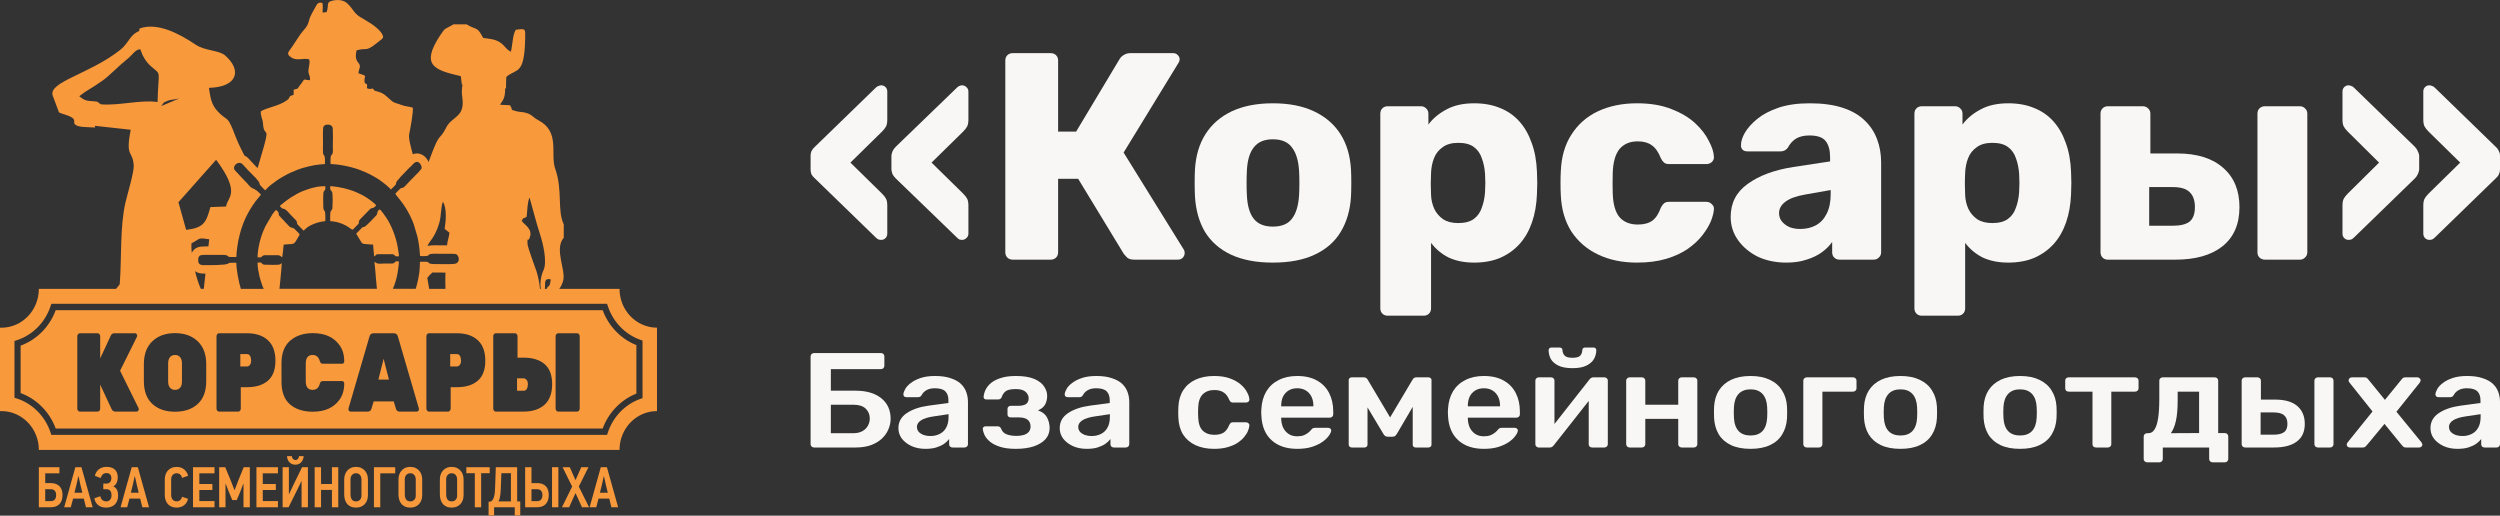 <svg width="223" height="46" viewBox="0 0 223 46" fill="none" xmlns="http://www.w3.org/2000/svg">
<rect x="0" y="0" width="223" height="46" fill="#333333" stroke="none"/>
<g clip-path="url(#clip0_104_497)">
<path fill-rule="evenodd" clip-rule="evenodd" d="M17.075 21.708C17.951 21.24 17.614 21.2 18.661 21.341L18.592 21.979H18.364C17.807 21.979 17.378 22.028 17.105 22.549C17.073 22.235 17.062 21.948 17.076 21.708H17.075ZM58.604 36.666V29.228C56.758 29.228 55.262 27.677 55.262 25.765H49.885C50.03 25.574 50.141 25.345 50.222 25.083C50.523 24.113 49.4 22.244 50.288 21.201V20.021C49.679 18.721 50.215 16.998 49.519 15.029C49.067 13.749 49.99 11.755 48.036 10.732C47.49 10.446 47.473 10.193 46.823 10.04C46.562 9.979 46.267 9.987 46.011 9.91C45.4 9.729 45.818 9.843 45.486 9.386L44.61 9.344C44.764 9.011 45.076 8.883 45.061 7.876L45.138 7.883C45.133 7.591 45.14 7.252 45.163 6.858C46.094 6.064 46.776 6.761 46.846 3.431C46.865 2.551 46.906 2.533 46.011 2.655C45.724 3.079 45.727 3.989 45.571 4.616C45.061 4.355 45.067 4.072 44.575 3.764C44.117 3.478 43.671 3.47 43.099 3.381C42.525 2.296 42.56 2.741 41.621 2.173H40.441C39.661 2.655 39.766 2.385 39.257 3.161C37.508 5.83 38.722 6.24 41.106 6.794C41.16 7.178 41.157 7.344 41.199 7.536L41.257 7.542C41.197 7.88 41.166 8.215 41.236 8.682C41.507 10.493 40.332 10.334 39.803 11.372C39.134 12.684 39.273 11.605 38.355 14.116C38.313 14.232 38.271 14.342 38.231 14.447C38.173 14.309 38.093 14.182 37.996 14.075C37.662 13.701 37.225 13.602 36.823 13.76C36.668 13.176 36.42 12.358 36.502 11.957C36.608 11.448 36.862 10.094 36.827 9.608C36.58 9.506 36.16 9.509 35.795 9.357C35.366 9.18 35.224 9.248 34.874 8.945C34.423 8.554 34.266 8.317 33.672 8.162C33.341 8.076 33.436 8.105 33.258 7.894C33.087 7.946 32.934 7.954 32.733 7.868L32.75 7.535C32.602 7.442 32.52 7.46 32.51 7.231C32.489 6.7 32.847 6.814 31.977 6.54C31.993 6.08 32.276 5.954 31.936 5.561C31.708 5.297 31.703 4.931 31.802 4.495C32.703 4.221 32.593 4.654 33.553 3.889C33.709 3.765 33.868 3.65 34.025 3.516C34.209 3.358 34.22 3.269 34.065 3.004C33.968 2.84 33.799 2.666 33.671 2.548C32.995 1.923 32.091 1.602 31.738 1.21C31.473 0.915 31.271 0.56 30.992 0.313C30.654 0.014 30.248 -0.049 29.738 0.04C29.017 0.166 29.37 0.465 29.137 1.076L28.78 1.125C28.768 0.828 28.831 0.49 28.748 0.262C28.403 0.165 28.282 0.345 28.162 0.582C27.939 1.017 27.67 1.373 27.553 1.875C27.425 2.426 27.084 2.646 26.793 3.06L26.016 4.23C25.694 4.683 25.495 4.819 26.028 5.151C26.45 5.416 26.971 5.21 27.438 5.26L27.522 5.279C27.727 5.322 27.528 6.064 27.516 6.225C27.477 6.712 27.679 6.625 27.651 7.152C26.939 7.125 27.263 6.933 26.878 7.452C26.821 7.53 26.794 7.541 26.742 7.616C26.481 7.998 26.648 7.863 26.194 8.004V8.459C25.623 8.615 26 8.647 25.586 8.948C24.855 9.479 23.852 9.568 23.267 9.93C23.225 10.353 23.433 10.596 23.46 11.026C23.55 12.493 24.232 10.788 23.237 14.104L22.98 14.993L22.68 14.69C22.534 14.515 22.368 14.367 22.222 14.196C22.098 14.05 21.954 13.944 21.801 13.876C21.533 13.349 21.257 12.816 21.008 12.166C20.325 10.379 20.355 10.784 19.73 10.238C18.917 9.53 18.799 8.97 18.639 7.837C21.231 7.765 21.575 6.248 20.081 4.946C19.527 4.463 18.289 4.551 17.438 3.975C16.004 3.005 14.027 1.962 12.45 2.542C12.436 2.618 12.424 2.693 12.413 2.768C11.534 3.132 11.532 3.813 10.699 4.47C7.968 6.62 4.265 7.311 4.706 8.539C4.947 9.209 5.124 9.673 5.261 10.027C5.557 10.188 6.321 10.315 6.549 10.602C6.692 10.783 6.564 10.953 6.663 11.069C6.921 11.37 7.643 11.323 8.486 11.375L8.464 11.222L11.66 11.574C11.162 14.126 11.848 13.355 11.929 14.781C11.962 15.347 11.343 17.402 11.19 18.067C10.689 20.241 10.861 23.018 10.68 25.36C10.57 25.51 10.452 25.643 10.344 25.769H3.465C3.465 27.681 1.969 29.232 0.123 29.232C0.081 29.232 0.041 29.226 0 29.225V36.676C0.041 36.675 0.081 36.669 0.123 36.669C1.969 36.669 3.465 38.22 3.465 40.132H55.261C55.261 38.22 56.758 36.669 58.603 36.669L58.604 36.666ZM48.774 25.766H48.6C48.633 25.572 48.602 25.231 48.637 25.124C48.73 24.835 48.86 24.947 48.985 24.876C49.127 25.105 49.187 24.581 49.077 25.241C49.011 25.639 48.85 25.462 48.773 25.766H48.774ZM48.243 25.766H48.164C48.124 25.285 48.03 24.764 47.85 24.181C47.724 23.774 47.048 22.054 47.049 21.711C47.049 21.055 47.071 21.614 47.227 21.258C47.609 20.385 46.694 20.035 46.54 19.686C46.769 19.28 46.586 19.623 46.981 19.322C47.041 18.769 47.038 18.04 47.236 17.621C47.562 18.757 47.82 19.826 48.175 20.908C48.411 21.629 48.848 23.354 48.47 24.128C48.282 24.513 48.138 25.226 48.244 25.766H48.243ZM39.735 25.766H38.282C38.219 25.42 38.163 25.09 38.116 24.787C38.308 24.536 38.441 24.411 38.585 24.305C38.812 24.319 39.046 24.31 39.243 24.31C39.377 24.31 39.548 24.315 39.734 24.317C39.717 24.802 39.715 25.287 39.736 25.766H39.735ZM37.084 25.766C37.256 25.19 37.427 24.415 37.444 23.84C37.448 23.683 37.45 23.51 37.458 23.354C37.574 23.334 37.812 23.348 37.941 23.348C38.27 23.348 38.111 23.378 38.308 23.49C38.464 23.579 38.999 23.557 39.242 23.557C39.503 23.557 40.474 23.59 40.681 23.505C40.848 23.437 40.871 23.295 40.919 23.222V22.989C40.919 22.989 40.914 22.981 40.913 22.979C40.756 22.677 40.802 22.637 40.254 22.637C39.925 22.637 39.599 22.637 39.27 22.637C39.047 22.637 38.461 22.607 38.315 22.686C38.166 22.765 38.227 22.842 37.97 22.842C37.831 22.842 37.606 22.855 37.478 22.836C37.45 22.749 37.441 22.493 37.432 22.387C37.419 22.236 37.407 22.092 37.385 21.945C37.343 21.669 37.303 21.385 37.238 21.123L36.902 19.988C36.858 19.872 36.814 19.759 36.767 19.648C36.489 18.994 36.115 18.366 35.678 17.825C35.612 17.744 35.281 17.348 35.264 17.278C35.361 17.156 35.475 17.06 35.582 16.947C35.616 16.912 35.71 16.814 35.754 16.793C35.824 16.759 35.933 16.751 36.002 16.721C36.052 16.697 36.553 16.154 36.64 16.064L37.282 15.412C37.356 15.347 37.379 15.297 37.435 15.24C37.475 15.2 37.551 15.114 37.582 15.063C37.669 14.913 37.534 14.664 37.462 14.584C37.108 14.189 36.813 14.703 36.677 14.814C36.515 14.946 36.184 15.308 36.032 15.464C35.974 15.524 35.932 15.569 35.873 15.63L35.714 15.793C35.684 15.826 35.675 15.853 35.645 15.886L35.492 16.057C35.467 16.086 35.445 16.11 35.418 16.145C35.313 16.279 35.37 16.235 35.33 16.384C35.291 16.535 35.058 16.696 34.953 16.818L34.875 16.904C34.752 16.787 34.636 16.655 34.496 16.546C34.29 16.382 34.095 16.213 33.876 16.066L33.655 15.921C32.973 15.524 32.936 15.5 32.2 15.197C32.106 15.158 32.024 15.128 31.932 15.098C31.834 15.067 31.76 15.04 31.656 15.009C31.149 14.852 30.366 14.688 29.843 14.655C29.808 14.653 29.511 14.639 29.505 14.633C29.455 14.601 29.486 14.005 29.509 13.935C29.546 13.823 29.6 13.823 29.65 13.722C29.727 13.572 29.687 13.21 29.686 13.01C29.686 12.777 29.699 12.535 29.699 12.291C29.699 12.049 29.687 11.8 29.687 11.557C29.687 11.175 29.487 11.201 29.388 11.123H29.081C29.013 11.172 28.878 11.178 28.829 11.376C28.792 11.525 28.813 12.64 28.813 12.845C28.813 13.028 28.776 13.697 28.855 13.795C28.9 13.851 28.924 13.854 28.953 13.947C29.003 14.118 28.986 14.456 28.983 14.634L28.542 14.668C28.032 14.704 27.066 14.936 26.591 15.121L25.92 15.401C25.807 15.45 25.699 15.513 25.597 15.561C25.387 15.66 24.887 15.958 24.695 16.093L24.141 16.508C24.051 16.59 23.97 16.655 23.884 16.736C23.799 16.816 23.742 16.887 23.657 16.977C23.59 16.935 23.401 16.722 23.328 16.647C23.039 16.351 23.218 16.412 23.095 16.228C23.047 16.157 22.999 16.106 22.948 16.037C22.844 15.892 22.775 15.842 22.637 15.7L22.147 15.205C21.998 15.023 21.825 14.869 21.673 14.691C21.313 14.266 20.703 14.762 20.924 15.154L21.552 15.837C21.667 15.945 21.775 16.059 21.872 16.164C21.942 16.239 21.978 16.272 22.039 16.337L22.263 16.599C22.291 16.631 22.312 16.644 22.348 16.676C22.543 16.857 22.735 16.797 23.116 17.198C23.162 17.247 23.24 17.303 23.279 17.356C23.25 17.418 23.116 17.569 23.065 17.625C22.71 18.02 22.344 18.597 22.09 19.071C21.475 20.22 21.148 21.603 21.08 22.924C20.918 22.927 20.754 22.924 20.592 22.924C20.313 22.924 20.415 22.879 20.248 22.789C20.103 22.711 19.547 22.734 19.334 22.734C19.011 22.734 18.688 22.734 18.365 22.734C17.681 22.734 17.8 22.848 17.685 23.026V23.384L17.711 23.425C17.741 23.483 17.728 23.478 17.779 23.532C17.918 23.681 18.196 23.651 18.393 23.651C18.747 23.651 20.074 23.658 20.329 23.524C20.546 23.41 20.318 23.474 20.614 23.441C20.758 23.425 20.922 23.441 21.081 23.445C21.08 24.02 21.285 25.122 21.482 25.765H23.522C23.423 25.547 23.341 25.334 23.291 25.145L23.162 24.724C23.149 24.676 23.142 24.624 23.129 24.563C23.041 24.154 22.975 23.873 22.975 23.419H23.307C23.324 23.483 23.39 23.532 23.439 23.566C23.505 23.61 23.562 23.614 23.669 23.613C23.884 23.612 24.791 23.657 24.973 23.585C25.046 23.557 25.067 23.496 25.13 23.478C25.13 23.588 25.122 23.657 25.115 23.761C25.11 23.825 25.106 23.952 25.096 24.025C25.085 24.105 25.076 24.208 25.072 24.286C25.063 24.5 24.994 25.057 24.973 25.321L24.928 25.762H33.621L33.533 24.839C33.505 24.477 33.469 23.964 33.426 23.616C33.389 23.312 33.38 23.33 33.502 23.418C33.734 23.584 33.98 23.506 34.239 23.507C34.379 23.507 34.995 23.519 35.079 23.494C35.19 23.461 35.276 23.312 35.324 23.312C35.65 23.312 35.585 23.295 35.571 23.448C35.566 23.509 35.573 23.559 35.564 23.621L35.477 24.279C35.39 24.821 35.243 25.294 35.046 25.762H37.084V25.766ZM18.179 25.766H17.915C17.725 25.347 17.542 24.78 17.396 24.185C17.674 24.396 17.985 24.406 18.327 24.406L18.179 25.766ZM38.139 21.951C38.262 21.515 38.802 21.236 39.191 19.858C39.36 19.263 39.318 18.498 39.508 17.994C39.871 18.585 39.775 19.718 39.663 20.415L40.089 20.755C40.047 21.213 39.904 21.473 39.877 21.882V21.884H39.27C38.937 21.884 38.478 21.846 38.138 21.951H38.139ZM12.527 4.402C12.708 5.015 13.041 5.541 13.475 5.919C14.443 6.765 14.127 6.131 14.054 9.099C12.553 8.881 10.651 9.434 9.031 9.308C8.91 9.299 8.755 9.079 8.637 9.062C8.178 8.993 7.783 9.062 7.398 8.823C7.283 8.752 7.174 8.672 7.067 8.581C7.896 7.942 7.934 8.043 9.16 7.182C9.735 6.778 10.544 5.912 11.337 5.281C11.846 4.876 12.097 4.37 12.525 4.401L12.527 4.402ZM20.172 18.422L18.767 18.471C18.391 19.862 18.178 20.312 16.604 20.504L15.917 18.04L19.28 14.249C21.57 17.349 20.235 17.58 20.172 18.422ZM29.454 16.65C29.454 16.58 29.538 16.605 29.59 16.613L30.085 16.671C30.293 16.704 30.49 16.745 30.692 16.791C30.896 16.837 31.066 16.897 31.259 16.953C31.612 17.055 32.223 17.335 32.533 17.52C32.769 17.661 33.411 18.097 33.561 18.328C33.535 18.365 33.453 18.423 33.413 18.459C33.245 18.616 33.269 18.501 33.044 18.617L32.112 19.569C31.916 19.819 32.071 19.84 31.974 19.966L31.575 20.376C31.542 20.404 31.535 20.404 31.503 20.436C31.473 20.466 31.467 20.477 31.435 20.5L31.015 20.215C30.939 20.173 30.877 20.126 30.79 20.089C30.707 20.054 30.632 20.012 30.552 19.977C30.345 19.882 29.965 19.781 29.727 19.753C29.555 19.733 29.453 19.755 29.453 19.677C29.453 19.489 29.441 19.031 29.489 18.874C29.526 18.753 29.6 18.778 29.639 18.626C29.672 18.502 29.642 18.378 29.66 18.243C29.683 18.068 29.689 17.228 29.613 17.1C29.502 16.916 29.453 17.075 29.453 16.651L29.454 16.65ZM24.958 18.358C25.008 18.344 25.027 18.309 25.067 18.276L25.375 18.026C25.51 17.913 25.653 17.819 25.799 17.717C25.844 17.685 25.866 17.666 25.911 17.638C26.28 17.41 26.559 17.233 26.973 17.061C27.453 16.864 28.201 16.625 28.716 16.62C28.796 16.62 28.834 16.619 28.895 16.609C28.954 16.6 29.021 16.589 29.021 16.65C29.021 16.92 29.044 16.879 28.945 16.991C28.917 17.021 28.889 17.067 28.87 17.109C28.811 17.247 28.832 18.036 28.832 18.223C28.832 19.143 29.02 18.418 29.02 19.346C29.02 19.758 29.052 19.718 28.893 19.739C28.466 19.794 28.059 19.919 27.68 20.115C27.377 20.273 27.302 20.377 27.083 20.575L26.544 20.025C26.489 19.962 26.498 19.891 26.479 19.807C26.449 19.672 26.37 19.614 26.248 19.493L26.118 19.358C26.026 19.262 25.941 19.178 25.85 19.081L25.72 18.931C25.675 18.884 25.639 18.84 25.587 18.798C25.383 18.634 25.458 18.666 25.233 18.612C25.132 18.588 24.972 18.413 24.958 18.358V18.358ZM31.782 20.859C31.782 20.814 31.878 20.737 31.909 20.706L32.3 20.302C32.375 20.243 32.404 20.263 32.496 20.235C32.663 20.185 33.29 19.498 33.456 19.328C33.566 19.213 33.626 19.185 33.658 18.997C33.674 18.902 33.678 18.859 33.725 18.797C33.76 18.751 33.819 18.687 33.878 18.687C33.963 18.687 34.45 19.403 34.523 19.517C34.575 19.598 34.614 19.667 34.66 19.749C34.702 19.825 34.751 19.91 34.789 19.989C34.969 20.365 35.042 20.517 35.178 20.905C35.388 21.507 35.469 21.934 35.557 22.566C35.606 22.925 35.616 22.866 35.368 22.866C35.17 22.866 35.251 22.672 34.92 22.672H33.763C33.459 22.672 33.514 22.854 33.373 22.866L33.3 22.088C33.297 21.98 33.286 21.912 33.286 21.818L32.714 21.781C32.482 21.745 32.381 21.797 32.249 21.634L31.782 20.859ZM22.976 22.956C22.976 22.235 23.215 21.226 23.512 20.545C23.547 20.463 23.589 20.371 23.627 20.29C23.65 20.243 23.66 20.205 23.687 20.157L24.294 19.123C24.369 19.019 24.527 18.799 24.625 18.732C24.696 18.771 24.716 18.806 24.773 18.863C24.942 19.035 24.777 19.057 24.92 19.251L25.172 19.528C25.322 19.652 25.282 19.639 25.366 19.733L25.825 20.215C26.05 20.383 26.057 20.24 26.276 20.423L26.473 20.623C26.791 20.953 26.786 20.813 26.52 21.293C26.259 21.76 26.226 21.771 25.696 21.787L25.306 21.818C25.304 21.894 25.285 22.009 25.274 22.099C25.265 22.186 25.255 22.291 25.247 22.386C25.231 22.567 25.19 22.763 25.176 22.941C25.053 22.912 25.034 22.761 24.713 22.761H23.642C23.565 22.761 23.466 22.793 23.417 22.828C23.227 22.962 23.461 22.957 22.977 22.957L22.976 22.956ZM54.151 38.792H4.578L4.515 38.598C4.039 37.137 2.906 35.993 1.485 35.54L1.291 35.478V30.415L1.485 30.352C2.906 29.898 4.04 28.756 4.515 27.294L4.578 27.101H54.151L54.214 27.294C54.674 28.708 55.764 29.837 57.129 30.314L57.314 30.378V35.513L57.129 35.578C55.764 36.055 54.674 37.183 54.214 38.597L54.151 38.791V38.792ZM15.982 8.786L14.368 9.468C14.511 9.35 14.531 9.188 14.649 9.128C15.265 8.814 15.334 8.944 15.981 8.786H15.982ZM4.035 44.703H4.51C4.685 44.703 4.812 44.655 4.889 44.557C4.966 44.459 5.006 44.327 5.006 44.159C5.006 43.992 4.967 43.871 4.889 43.776C4.812 43.683 4.683 43.635 4.505 43.635H4.034V44.703H4.035ZM4.035 43.092H4.53C4.712 43.092 4.868 43.118 4.998 43.172C5.128 43.224 5.237 43.298 5.323 43.389C5.41 43.482 5.473 43.592 5.514 43.721C5.556 43.849 5.576 43.99 5.576 44.145C5.576 44.511 5.483 44.786 5.296 44.971C5.109 45.157 4.855 45.248 4.535 45.248H3.465V41.675H5.298V42.219H4.035V43.092ZM7.474 44.478H6.518C6.512 44.509 6.498 44.56 6.478 44.632C6.458 44.703 6.437 44.781 6.416 44.863C6.395 44.945 6.374 45.022 6.356 45.095C6.338 45.166 6.324 45.218 6.315 45.248H5.725L6.721 41.675H7.266L8.267 45.248H7.668L7.475 44.478H7.474ZM6.82 43.236L6.642 43.954H7.345L7.172 43.241C7.165 43.21 7.154 43.159 7.139 43.087C7.124 43.016 7.108 42.94 7.089 42.861C7.071 42.782 7.054 42.708 7.038 42.638C7.021 42.568 7.011 42.517 7.008 42.487H6.984L6.82 43.236ZM8.411 44.447C8.44 44.436 8.48 44.423 8.527 44.408C8.575 44.392 8.626 44.375 8.679 44.356C8.732 44.337 8.782 44.319 8.83 44.302C8.878 44.286 8.916 44.272 8.947 44.261C8.973 44.409 9.034 44.522 9.131 44.602C9.226 44.682 9.341 44.723 9.473 44.723C9.621 44.723 9.738 44.674 9.822 44.575C9.906 44.476 9.948 44.343 9.948 44.176C9.948 44.1 9.941 44.032 9.926 43.967C9.911 43.903 9.885 43.846 9.849 43.795C9.812 43.746 9.764 43.707 9.705 43.679C9.645 43.649 9.571 43.635 9.482 43.635H9.215V43.138H9.487C9.626 43.138 9.735 43.095 9.814 43.008C9.893 42.923 9.933 42.799 9.933 42.637C9.933 42.507 9.895 42.4 9.819 42.319C9.743 42.238 9.635 42.198 9.497 42.198C9.359 42.198 9.25 42.239 9.163 42.321C9.076 42.404 9.015 42.51 8.982 42.64L8.462 42.446C8.518 42.2 8.637 42.005 8.817 41.862C8.997 41.718 9.227 41.645 9.508 41.645C9.829 41.645 10.075 41.725 10.247 41.886C10.418 42.047 10.505 42.282 10.505 42.594C10.505 42.652 10.498 42.719 10.487 42.794C10.476 42.87 10.456 42.943 10.428 43.017C10.4 43.09 10.36 43.159 10.31 43.222C10.259 43.285 10.193 43.334 10.114 43.368V43.388C10.196 43.423 10.265 43.469 10.32 43.529C10.375 43.589 10.418 43.657 10.451 43.732C10.484 43.808 10.506 43.885 10.518 43.966C10.529 44.046 10.535 44.124 10.535 44.199C10.535 44.377 10.51 44.533 10.458 44.666C10.407 44.8 10.334 44.911 10.24 45.003C10.145 45.093 10.033 45.162 9.902 45.208C9.772 45.255 9.627 45.278 9.469 45.278C9.184 45.278 8.949 45.205 8.763 45.06C8.576 44.915 8.46 44.709 8.414 44.446L8.411 44.447ZM12.503 44.478H11.547C11.54 44.509 11.527 44.56 11.507 44.632C11.487 44.703 11.466 44.781 11.445 44.863C11.424 44.945 11.403 45.022 11.385 45.095C11.367 45.166 11.353 45.218 11.343 45.248H10.753L11.75 41.675H12.295L13.296 45.248H12.697L12.504 44.478H12.503ZM11.849 43.236L11.67 43.954H12.374L12.201 43.241C12.193 43.21 12.183 43.159 12.168 43.087C12.153 43.016 12.137 42.94 12.118 42.861C12.1 42.782 12.083 42.708 12.066 42.638C12.05 42.568 12.04 42.517 12.037 42.487H12.013L11.849 43.236ZM16.774 44.488C16.719 44.737 16.6 44.931 16.418 45.07C16.236 45.209 16.017 45.279 15.759 45.279C15.58 45.279 15.425 45.249 15.293 45.191C15.161 45.133 15.05 45.053 14.961 44.95C14.871 44.847 14.805 44.727 14.763 44.589C14.72 44.45 14.699 44.3 14.699 44.139V42.754C14.699 42.614 14.72 42.476 14.763 42.343C14.805 42.21 14.87 42.092 14.959 41.989C15.046 41.886 15.156 41.804 15.288 41.743C15.42 41.681 15.577 41.65 15.759 41.65C16.036 41.65 16.262 41.726 16.435 41.876C16.609 42.027 16.724 42.215 16.78 42.441L16.239 42.627C16.229 42.575 16.213 42.526 16.189 42.477C16.166 42.429 16.135 42.386 16.095 42.347C16.055 42.308 16.008 42.276 15.952 42.252C15.896 42.228 15.831 42.216 15.759 42.216C15.673 42.216 15.6 42.232 15.539 42.263C15.478 42.293 15.427 42.333 15.387 42.383C15.348 42.433 15.318 42.489 15.298 42.551C15.278 42.613 15.268 42.674 15.268 42.736V44.158C15.268 44.234 15.279 44.306 15.298 44.374C15.318 44.442 15.349 44.502 15.389 44.554C15.431 44.605 15.482 44.645 15.543 44.675C15.604 44.704 15.676 44.718 15.758 44.718C15.88 44.718 15.984 44.682 16.07 44.61C16.156 44.538 16.21 44.438 16.233 44.312L16.773 44.492L16.774 44.488ZM17.216 45.248V41.675H19.134V42.219H17.781V43.175H18.946V43.708H17.781V44.694H19.134V45.248H17.216ZM21.72 45.248V43.159H21.7L21.447 43.826L21.12 44.606H20.719L20.382 43.801L20.134 43.154L20.115 43.159V45.248H19.55V41.675H20.09L20.576 42.845L20.913 43.708H20.932L21.264 42.84L21.739 41.675H22.285V45.247H21.72V45.248ZM22.875 45.248V41.675H24.792V42.219H23.439V43.175H24.604V43.708H23.439V44.694H24.792V45.248H22.875ZM25.209 45.248V41.675H25.768V44.068C25.768 44.068 25.774 44.068 25.775 44.07C25.777 44.072 25.779 44.072 25.782 44.072C25.858 43.925 25.93 43.777 25.997 43.63C26.066 43.483 26.134 43.336 26.203 43.188C26.329 42.935 26.453 42.683 26.574 42.434C26.696 42.185 26.819 41.931 26.941 41.675H27.466V45.247H26.901V42.917H26.891C26.835 43.029 26.779 43.144 26.723 43.261C26.667 43.378 26.61 43.492 26.554 43.605L25.742 45.247H25.206L25.209 45.248ZM26.349 41.449C26.21 41.449 26.094 41.424 26 41.373C25.905 41.321 25.829 41.258 25.772 41.182C25.714 41.106 25.672 41.024 25.646 40.936C25.62 40.846 25.605 40.764 25.602 40.69H26.028C26.031 40.728 26.04 40.766 26.055 40.806C26.071 40.844 26.092 40.881 26.119 40.916C26.148 40.951 26.18 40.978 26.219 41C26.256 41.022 26.301 41.034 26.35 41.034C26.403 41.034 26.449 41.022 26.489 41C26.529 40.978 26.562 40.95 26.589 40.916C26.615 40.881 26.635 40.844 26.648 40.806C26.662 40.767 26.668 40.728 26.668 40.69H27.089C27.082 40.766 27.065 40.848 27.037 40.936C27.009 41.025 26.967 41.107 26.912 41.182C26.856 41.258 26.782 41.321 26.688 41.373C26.596 41.424 26.483 41.449 26.351 41.449H26.349ZM29.609 45.248V43.703H28.638V45.248H28.068V41.675H28.638V43.175H29.609V41.675H30.173V45.248H29.609ZM32.82 44.165C32.82 44.336 32.794 44.49 32.743 44.626C32.692 44.763 32.619 44.881 32.524 44.978C32.43 45.076 32.318 45.149 32.19 45.201C32.061 45.252 31.919 45.278 31.764 45.278C31.576 45.278 31.413 45.246 31.278 45.183C31.143 45.12 31.032 45.035 30.949 44.926C30.865 44.819 30.803 44.694 30.763 44.552C30.724 44.41 30.703 44.26 30.703 44.102V42.753C30.703 42.627 30.723 42.498 30.76 42.368C30.798 42.237 30.86 42.12 30.944 42.013C31.028 41.907 31.137 41.82 31.271 41.751C31.405 41.683 31.57 41.648 31.764 41.648C31.945 41.648 32.102 41.681 32.235 41.746C32.367 41.811 32.477 41.895 32.564 42.001C32.651 42.105 32.716 42.223 32.757 42.355C32.798 42.487 32.819 42.619 32.819 42.753V44.165H32.82ZM32.245 42.743C32.245 42.699 32.238 42.647 32.223 42.587C32.208 42.527 32.182 42.47 32.145 42.414C32.109 42.359 32.06 42.312 31.999 42.273C31.938 42.234 31.86 42.214 31.764 42.214C31.667 42.214 31.588 42.232 31.523 42.268C31.459 42.304 31.407 42.348 31.37 42.401C31.332 42.455 31.305 42.513 31.287 42.574C31.271 42.636 31.263 42.694 31.263 42.749L31.268 44.117C31.268 44.289 31.306 44.432 31.382 44.55C31.458 44.666 31.587 44.724 31.769 44.724C31.898 44.724 32.009 44.679 32.103 44.589C32.197 44.497 32.244 44.373 32.244 44.215V42.743H32.245ZM33.92 42.219V45.248H33.355V41.675H35.253V42.219H33.92ZM37.661 44.165C37.661 44.336 37.636 44.49 37.584 44.626C37.533 44.763 37.46 44.881 37.365 44.978C37.271 45.076 37.159 45.149 37.031 45.201C36.902 45.252 36.76 45.278 36.605 45.278C36.417 45.278 36.254 45.246 36.119 45.183C35.984 45.12 35.873 45.035 35.79 44.926C35.706 44.819 35.644 44.694 35.604 44.552C35.565 44.41 35.544 44.26 35.544 44.102V42.753C35.544 42.627 35.564 42.498 35.601 42.368C35.639 42.237 35.701 42.12 35.785 42.013C35.87 41.907 35.978 41.82 36.112 41.751C36.246 41.683 36.411 41.648 36.605 41.648C36.786 41.648 36.943 41.681 37.076 41.746C37.208 41.811 37.318 41.895 37.406 42.001C37.493 42.105 37.558 42.223 37.599 42.355C37.641 42.487 37.661 42.619 37.661 42.753V44.165ZM37.086 42.743C37.086 42.699 37.079 42.647 37.064 42.587C37.048 42.527 37.023 42.47 36.986 42.414C36.95 42.359 36.901 42.312 36.84 42.273C36.779 42.234 36.701 42.214 36.605 42.214C36.508 42.214 36.429 42.232 36.364 42.268C36.3 42.304 36.248 42.348 36.211 42.401C36.173 42.455 36.146 42.513 36.129 42.574C36.113 42.636 36.105 42.694 36.105 42.749L36.11 44.117C36.11 44.289 36.148 44.432 36.224 44.55C36.3 44.666 36.429 44.724 36.611 44.724C36.74 44.724 36.852 44.679 36.945 44.589C37.039 44.497 37.086 44.373 37.086 44.215V42.743ZM41.352 44.165C41.352 44.336 41.327 44.49 41.275 44.626C41.224 44.763 41.151 44.881 41.057 44.978C40.962 45.076 40.851 45.149 40.723 45.201C40.594 45.252 40.452 45.278 40.296 45.278C40.108 45.278 39.946 45.246 39.811 45.183C39.676 45.12 39.565 45.035 39.482 44.926C39.397 44.819 39.336 44.694 39.296 44.552C39.256 44.41 39.236 44.26 39.236 44.102V42.753C39.236 42.627 39.255 42.498 39.293 42.368C39.33 42.237 39.392 42.12 39.477 42.013C39.561 41.907 39.67 41.82 39.804 41.751C39.938 41.683 40.102 41.648 40.296 41.648C40.478 41.648 40.634 41.681 40.767 41.746C40.899 41.811 41.009 41.895 41.097 42.001C41.185 42.105 41.25 42.223 41.29 42.355C41.332 42.487 41.352 42.619 41.352 42.753V44.165ZM40.778 42.743C40.778 42.699 40.77 42.647 40.755 42.587C40.74 42.527 40.715 42.47 40.678 42.414C40.641 42.359 40.593 42.312 40.532 42.273C40.471 42.234 40.393 42.214 40.296 42.214C40.2 42.214 40.12 42.232 40.056 42.268C39.992 42.304 39.94 42.348 39.902 42.401C39.865 42.455 39.837 42.513 39.82 42.574C39.804 42.636 39.795 42.694 39.795 42.749L39.801 44.117C39.801 44.289 39.838 44.432 39.914 44.55C39.99 44.666 40.12 44.724 40.301 44.724C40.43 44.724 40.542 44.679 40.635 44.589C40.73 44.497 40.776 44.373 40.776 44.215V42.743H40.778ZM42.918 42.209V45.248H42.354V42.209H41.596V41.675H43.682V42.209H42.919H42.918ZM44.073 45.981V45.247H45.916V45.981H46.407V44.723H46.134C46.134 44.213 46.134 43.705 46.131 43.199C46.129 42.693 46.129 42.184 46.129 41.675H44.226L44.176 43.133C44.17 43.362 44.161 43.561 44.152 43.73C44.142 43.9 44.125 44.047 44.1 44.172C44.076 44.297 44.042 44.402 44.001 44.488C43.959 44.573 43.902 44.648 43.83 44.714C43.788 44.724 43.746 44.734 43.706 44.742C43.667 44.751 43.625 44.758 43.582 44.765V45.981H44.073ZM45.575 44.724H44.46C44.507 44.653 44.542 44.566 44.569 44.465C44.595 44.364 44.615 44.253 44.63 44.129C44.646 44.006 44.656 43.872 44.663 43.728C44.67 43.584 44.676 43.435 44.683 43.282L44.723 42.209H45.575V44.724ZM46.843 45.248V41.675H47.408V43.093H47.914C48.095 43.093 48.252 43.118 48.382 43.169C48.512 43.221 48.619 43.294 48.704 43.387C48.788 43.482 48.85 43.592 48.89 43.721C48.929 43.849 48.95 43.99 48.95 44.145C48.95 44.511 48.857 44.786 48.672 44.971C48.487 45.157 48.233 45.248 47.91 45.248H46.844H46.843ZM47.888 44.703C48.06 44.703 48.186 44.655 48.265 44.557C48.344 44.459 48.384 44.327 48.384 44.159C48.384 43.992 48.345 43.871 48.267 43.776C48.189 43.683 48.061 43.635 47.883 43.635H47.408V44.703H47.888ZM49.241 45.248V41.675H49.806V45.248H49.241ZM50.762 45.248H50.123C50.15 45.197 50.187 45.122 50.235 45.025C50.283 44.927 50.337 44.819 50.397 44.699C50.456 44.579 50.517 44.454 50.582 44.325C50.646 44.194 50.708 44.07 50.766 43.95C50.824 43.83 50.877 43.722 50.925 43.624C50.972 43.526 51.01 43.452 51.036 43.401L50.184 41.677H50.828L51.334 42.832L51.849 41.677H52.488L51.63 43.401L52.547 45.249H51.913L51.338 43.981L50.763 45.249L50.762 45.248ZM54.345 44.478H53.388C53.382 44.509 53.368 44.56 53.349 44.632C53.328 44.703 53.308 44.781 53.287 44.863C53.266 44.945 53.245 45.022 53.227 45.095C53.209 45.166 53.194 45.218 53.185 45.248H52.595L53.591 41.675H54.137L55.138 45.248H54.539L54.346 44.478H54.345ZM53.691 43.236L53.512 43.954H54.216L54.042 43.241C54.035 43.21 54.025 43.159 54.01 43.087C53.995 43.016 53.978 42.94 53.96 42.861C53.942 42.782 53.925 42.708 53.908 42.638C53.892 42.568 53.882 42.517 53.879 42.487H53.855L53.691 43.236ZM56.765 30.784V35.11C55.389 35.654 54.285 36.796 53.76 38.223H4.968C4.425 36.748 3.276 35.586 1.839 35.062V30.83C3.276 30.306 4.426 29.146 4.968 27.67H53.76C54.285 29.096 55.389 30.24 56.765 30.783V30.784ZM12.35 36.385C12.366 36.419 12.375 36.46 12.375 36.51C12.375 36.561 12.357 36.607 12.321 36.65C12.285 36.693 12.242 36.715 12.192 36.715H10.293C10.132 36.715 10.018 36.638 9.952 36.486L8.937 34.309V36.446C8.937 36.52 8.914 36.583 8.87 36.635C8.825 36.689 8.772 36.715 8.711 36.715H7.121C7.06 36.715 7.007 36.689 6.962 36.635C6.918 36.582 6.895 36.519 6.895 36.446V29.996C6.895 29.922 6.918 29.859 6.962 29.807C7.007 29.753 7.06 29.727 7.121 29.727H8.711C8.772 29.727 8.825 29.753 8.87 29.807C8.914 29.86 8.937 29.923 8.937 29.996V31.973L9.878 29.945C9.939 29.799 10.05 29.726 10.211 29.726H12.051C12.101 29.726 12.145 29.748 12.18 29.791C12.217 29.834 12.234 29.88 12.234 29.931C12.234 29.981 12.226 30.022 12.209 30.056L10.71 33.071L12.351 36.386L12.35 36.385ZM13.595 30.436C14.103 29.955 14.776 29.715 15.615 29.715C16.454 29.715 17.126 29.956 17.635 30.441C18.142 30.924 18.396 31.605 18.396 32.48V33.999C18.396 34.888 18.145 35.565 17.643 36.029C17.14 36.493 16.465 36.725 15.615 36.725C14.765 36.725 14.089 36.493 13.587 36.029C13.084 35.565 12.833 34.888 12.833 33.999V32.48C12.833 31.598 13.087 30.915 13.595 30.437V30.436ZM15.165 34.589C15.054 34.463 14.998 34.271 14.998 34.014V32.426C14.998 32.175 15.054 31.985 15.165 31.856C15.276 31.728 15.426 31.663 15.615 31.663C15.804 31.663 15.954 31.729 16.065 31.856C16.175 31.985 16.231 32.176 16.231 32.426V34.014C16.231 34.271 16.175 34.463 16.065 34.589C15.954 34.714 15.804 34.777 15.615 34.777C15.426 34.777 15.277 34.714 15.165 34.589ZM19.538 29.726H22.02C22.819 29.726 23.444 29.932 23.893 30.344C24.343 30.757 24.568 31.366 24.568 32.172C24.568 32.977 24.344 33.573 23.897 33.959C23.451 34.345 22.824 34.538 22.02 34.538H21.478V36.445C21.478 36.519 21.456 36.582 21.411 36.634C21.367 36.688 21.314 36.714 21.253 36.714H19.538C19.477 36.714 19.424 36.688 19.379 36.634C19.335 36.581 19.312 36.517 19.312 36.445V29.995C19.312 29.921 19.335 29.858 19.379 29.806C19.424 29.752 19.477 29.726 19.538 29.726ZM21.436 31.582H22.019C22.152 31.582 22.249 31.639 22.31 31.752C22.371 31.865 22.401 32.004 22.401 32.172C22.401 32.339 22.363 32.466 22.285 32.556C22.207 32.645 22.118 32.69 22.019 32.69H21.436V31.582ZM27.274 32.426V34.014C27.274 34.523 27.479 34.777 27.89 34.777C28.207 34.777 28.416 34.608 28.515 34.268C28.542 34.16 28.578 34.088 28.62 34.05C28.661 34.013 28.729 33.994 28.824 33.994H30.523C30.573 33.994 30.616 34.016 30.652 34.057C30.688 34.1 30.706 34.15 30.706 34.21C30.706 34.779 30.566 35.258 30.289 35.644C29.778 36.365 28.982 36.725 27.899 36.725C27.05 36.725 26.372 36.505 25.866 36.067C25.361 35.63 25.109 34.955 25.109 34.047V32.394C25.109 31.503 25.367 30.837 25.884 30.388C26.4 29.94 27.072 29.716 27.9 29.716C28.982 29.716 29.779 30.076 30.29 30.797C30.567 31.183 30.706 31.661 30.706 32.23C30.706 32.288 30.688 32.34 30.653 32.382C30.616 32.425 30.573 32.447 30.524 32.447H28.825C28.736 32.447 28.67 32.427 28.629 32.39C28.587 32.352 28.549 32.281 28.516 32.173C28.41 31.833 28.202 31.663 27.892 31.663C27.48 31.663 27.275 31.918 27.275 32.427L27.274 32.426ZM33.321 29.726H35.128C35.328 29.726 35.453 29.835 35.503 30.055L37.36 36.425C37.366 36.445 37.368 36.476 37.368 36.52C37.368 36.563 37.35 36.606 37.315 36.649C37.278 36.692 37.235 36.714 37.186 36.714H35.645C35.478 36.714 35.37 36.631 35.32 36.465L35.12 35.806H33.33L33.13 36.465C33.08 36.631 32.971 36.714 32.805 36.714H31.264C31.214 36.714 31.171 36.692 31.135 36.649C31.099 36.606 31.081 36.563 31.081 36.52C31.081 36.476 31.084 36.445 31.089 36.425L32.947 30.055C32.996 29.835 33.121 29.726 33.322 29.726H33.321ZM33.753 33.859L34.219 32.002L34.694 33.859H33.752H33.753ZM38.259 29.726H40.741C41.54 29.726 42.165 29.932 42.615 30.344C43.065 30.757 43.289 31.366 43.289 32.172C43.289 32.977 43.066 33.573 42.619 33.959C42.172 34.345 41.545 34.538 40.741 34.538H40.2V36.445C40.2 36.519 40.177 36.582 40.133 36.634C40.088 36.688 40.035 36.714 39.974 36.714H38.259C38.198 36.714 38.145 36.688 38.101 36.634C38.056 36.581 38.034 36.517 38.034 36.445V29.995C38.034 29.921 38.056 29.858 38.101 29.806C38.145 29.752 38.198 29.726 38.259 29.726ZM40.158 31.582H40.741C40.874 31.582 40.971 31.639 41.032 31.752C41.093 31.865 41.124 32.004 41.124 32.172C41.124 32.339 41.085 32.466 41.007 32.556C40.929 32.645 40.84 32.69 40.741 32.69H40.158V31.582ZM46.704 36.714H44.222C44.161 36.714 44.108 36.688 44.064 36.634C44.019 36.581 43.997 36.517 43.997 36.445V29.995C43.997 29.921 44.019 29.858 44.064 29.806C44.108 29.752 44.161 29.726 44.222 29.726H45.937C45.998 29.726 46.051 29.752 46.096 29.806C46.141 29.859 46.163 29.922 46.163 29.995V31.902H46.704C47.509 31.902 48.135 32.096 48.582 32.481C49.029 32.867 49.252 33.462 49.252 34.268C49.252 35.074 49.028 35.682 48.578 36.096C48.128 36.508 47.503 36.714 46.704 36.714ZM46.121 33.748H46.704C46.804 33.748 46.893 33.794 46.97 33.883C47.048 33.973 47.087 34.101 47.087 34.267C47.087 34.433 47.056 34.573 46.996 34.687C46.935 34.801 46.837 34.856 46.704 34.856H46.121V33.748ZM51.484 36.714H49.785C49.724 36.714 49.672 36.688 49.627 36.634C49.582 36.581 49.56 36.517 49.56 36.445V29.995C49.56 29.921 49.582 29.858 49.627 29.806C49.672 29.752 49.724 29.726 49.785 29.726H51.484C51.545 29.726 51.598 29.752 51.643 29.806C51.687 29.859 51.71 29.922 51.71 29.995V36.445C51.71 36.519 51.687 36.582 51.643 36.634C51.598 36.688 51.545 36.714 51.484 36.714Z" fill="#F8993C"/>
</g>
<path d="M85.803 21.398C85.751 21.398 85.681 21.389 85.593 21.371C85.523 21.336 85.444 21.275 85.356 21.187L79.909 15.924C79.787 15.802 79.69 15.679 79.62 15.556C79.567 15.416 79.532 15.275 79.515 15.135V13.872C79.532 13.732 79.567 13.6 79.62 13.477C79.69 13.337 79.787 13.205 79.909 13.083L85.356 7.82C85.444 7.732 85.523 7.68 85.593 7.662C85.681 7.627 85.751 7.609 85.803 7.609C85.961 7.609 86.093 7.662 86.198 7.767C86.321 7.873 86.382 8.004 86.382 8.162V10.662C86.382 10.925 86.347 11.127 86.277 11.267C86.207 11.407 86.084 11.565 85.909 11.741L83.093 14.504L85.909 17.266C86.084 17.442 86.207 17.6 86.277 17.74C86.347 17.88 86.382 18.082 86.382 18.345V20.845C86.382 21.003 86.321 21.134 86.198 21.24C86.093 21.345 85.961 21.398 85.803 21.398ZM78.594 21.398C78.541 21.398 78.471 21.389 78.383 21.371C78.295 21.336 78.208 21.275 78.12 21.187L72.699 15.924C72.559 15.802 72.454 15.679 72.384 15.556C72.331 15.416 72.305 15.275 72.305 15.135V13.872C72.305 13.732 72.331 13.6 72.384 13.477C72.454 13.337 72.559 13.205 72.699 13.083L78.12 7.82C78.208 7.732 78.295 7.68 78.383 7.662C78.471 7.627 78.541 7.609 78.594 7.609C78.751 7.609 78.883 7.662 78.988 7.767C79.094 7.873 79.146 8.004 79.146 8.162V10.662C79.146 10.925 79.111 11.127 79.041 11.267C78.971 11.407 78.848 11.565 78.672 11.741L75.857 14.504L78.672 17.266C78.848 17.442 78.971 17.6 79.041 17.74C79.111 17.88 79.146 18.082 79.146 18.345V20.845C79.146 21.003 79.094 21.134 78.988 21.24C78.883 21.345 78.751 21.398 78.594 21.398Z" fill="#F8F7F6"/>
<path d="M90.332 23.161C90.139 23.161 89.981 23.099 89.858 22.976C89.735 22.854 89.674 22.696 89.674 22.503V5.399C89.674 5.206 89.735 5.048 89.858 4.925C89.981 4.803 90.139 4.741 90.332 4.741H93.726C93.919 4.741 94.077 4.803 94.2 4.925C94.323 5.048 94.384 5.206 94.384 5.399V11.741H95.989L99.884 5.241C99.971 5.101 100.094 4.987 100.252 4.899C100.41 4.794 100.612 4.741 100.857 4.741H104.646C104.822 4.741 104.962 4.803 105.067 4.925C105.173 5.031 105.225 5.153 105.225 5.294C105.225 5.399 105.19 5.504 105.12 5.61L100.226 13.609L105.594 22.266C105.646 22.336 105.673 22.433 105.673 22.555C105.673 22.731 105.611 22.88 105.488 23.003C105.383 23.108 105.243 23.161 105.067 23.161H101.173C100.892 23.161 100.682 23.099 100.541 22.976C100.419 22.854 100.322 22.748 100.252 22.661L96.173 15.951H94.384V22.503C94.384 22.696 94.323 22.854 94.2 22.976C94.077 23.099 93.919 23.161 93.726 23.161H90.332Z" fill="#F8F7F6"/>
<path d="M113.537 23.424C112.063 23.424 110.818 23.187 109.801 22.713C108.801 22.24 108.029 21.564 107.485 20.687C106.959 19.793 106.66 18.731 106.59 17.503C106.573 17.152 106.564 16.758 106.564 16.319C106.564 15.863 106.573 15.468 106.59 15.135C106.66 13.889 106.976 12.828 107.538 11.951C108.099 11.074 108.88 10.399 109.879 9.925C110.897 9.451 112.116 9.214 113.537 9.214C114.975 9.214 116.195 9.451 117.195 9.925C118.212 10.399 119.001 11.074 119.563 11.951C120.124 12.828 120.44 13.889 120.51 15.135C120.528 15.468 120.536 15.863 120.536 16.319C120.536 16.758 120.528 17.152 120.51 17.503C120.44 18.731 120.133 19.793 119.589 20.687C119.063 21.564 118.291 22.24 117.274 22.713C116.274 23.187 115.028 23.424 113.537 23.424ZM113.537 20.213C114.326 20.213 114.897 19.977 115.247 19.503C115.616 19.029 115.826 18.319 115.879 17.372C115.896 17.108 115.905 16.758 115.905 16.319C115.905 15.881 115.896 15.53 115.879 15.267C115.826 14.337 115.616 13.635 115.247 13.162C114.897 12.67 114.326 12.425 113.537 12.425C112.765 12.425 112.195 12.67 111.827 13.162C111.458 13.635 111.257 14.337 111.221 15.267C111.204 15.53 111.195 15.881 111.195 16.319C111.195 16.758 111.204 17.108 111.221 17.372C111.257 18.319 111.458 19.029 111.827 19.503C112.195 19.977 112.765 20.213 113.537 20.213Z" fill="#F8F7F6"/>
<path d="M123.782 28.16C123.589 28.16 123.431 28.099 123.309 27.976C123.186 27.853 123.124 27.695 123.124 27.502V10.136C123.124 9.943 123.186 9.785 123.309 9.662C123.431 9.539 123.589 9.478 123.782 9.478H126.756C126.931 9.478 127.08 9.539 127.203 9.662C127.343 9.785 127.413 9.943 127.413 10.136V11.109C127.817 10.565 128.352 10.118 129.019 9.767C129.685 9.399 130.51 9.214 131.492 9.214C132.369 9.214 133.141 9.355 133.808 9.636C134.474 9.899 135.044 10.293 135.518 10.82C135.992 11.346 136.36 11.986 136.623 12.741C136.904 13.495 137.062 14.363 137.097 15.345C137.114 15.696 137.123 16.021 137.123 16.319C137.123 16.617 137.114 16.942 137.097 17.293C137.062 18.24 136.913 19.091 136.649 19.845C136.386 20.599 136.018 21.24 135.544 21.766C135.071 22.292 134.492 22.704 133.808 23.003C133.141 23.283 132.369 23.424 131.492 23.424C130.632 23.424 129.878 23.275 129.229 22.976C128.598 22.661 128.071 22.222 127.65 21.661V27.502C127.65 27.695 127.589 27.853 127.466 27.976C127.343 28.099 127.185 28.16 126.992 28.16H123.782ZM130.071 19.898C130.668 19.898 131.132 19.775 131.466 19.529C131.799 19.284 132.036 18.951 132.176 18.529C132.334 18.108 132.431 17.644 132.466 17.135C132.501 16.591 132.501 16.047 132.466 15.503C132.431 14.995 132.334 14.53 132.176 14.109C132.036 13.688 131.799 13.354 131.466 13.109C131.132 12.863 130.668 12.741 130.071 12.741C129.492 12.741 129.027 12.872 128.677 13.135C128.326 13.381 128.071 13.705 127.913 14.109C127.756 14.512 127.668 14.951 127.65 15.425C127.633 15.758 127.624 16.082 127.624 16.398C127.624 16.714 127.633 17.047 127.65 17.398C127.668 17.837 127.764 18.249 127.94 18.635C128.115 19.003 128.378 19.31 128.729 19.556C129.08 19.784 129.527 19.898 130.071 19.898Z" fill="#F8F7F6"/>
<path d="M146.013 23.424C144.715 23.424 143.566 23.187 142.566 22.713C141.566 22.24 140.768 21.555 140.172 20.661C139.593 19.749 139.277 18.661 139.224 17.398C139.207 17.117 139.198 16.767 139.198 16.345C139.198 15.907 139.207 15.547 139.224 15.267C139.277 13.986 139.593 12.898 140.172 12.004C140.751 11.091 141.54 10.399 142.54 9.925C143.557 9.451 144.715 9.214 146.013 9.214C147.224 9.214 148.259 9.39 149.118 9.741C149.978 10.074 150.68 10.495 151.223 11.004C151.767 11.512 152.171 12.039 152.434 12.583C152.715 13.109 152.864 13.574 152.881 13.977C152.899 14.153 152.837 14.31 152.697 14.451C152.557 14.574 152.399 14.635 152.223 14.635H148.882C148.689 14.635 148.539 14.591 148.434 14.504C148.329 14.416 148.232 14.284 148.145 14.109C147.934 13.565 147.662 13.179 147.329 12.951C147.013 12.723 146.601 12.609 146.092 12.609C145.391 12.609 144.847 12.837 144.461 13.293C144.092 13.749 143.891 14.451 143.856 15.398C143.838 16.1 143.838 16.723 143.856 17.266C143.891 18.231 144.092 18.933 144.461 19.372C144.847 19.81 145.391 20.029 146.092 20.029C146.636 20.029 147.066 19.915 147.382 19.687C147.697 19.459 147.952 19.073 148.145 18.529C148.232 18.354 148.329 18.223 148.434 18.135C148.539 18.047 148.689 18.003 148.882 18.003H152.223C152.399 18.003 152.557 18.073 152.697 18.214C152.837 18.337 152.899 18.486 152.881 18.661C152.864 18.959 152.776 19.31 152.618 19.714C152.46 20.099 152.215 20.512 151.881 20.95C151.548 21.389 151.109 21.801 150.566 22.187C150.039 22.555 149.399 22.854 148.645 23.082C147.89 23.31 147.013 23.424 146.013 23.424Z" fill="#F8F7F6"/>
<path d="M159.35 23.424C158.403 23.424 157.552 23.248 156.798 22.898C156.061 22.529 155.473 22.038 155.035 21.424C154.596 20.81 154.377 20.117 154.377 19.345C154.377 18.1 154.886 17.117 155.903 16.398C156.921 15.661 158.271 15.161 159.955 14.898L163.245 14.398V14.03C163.245 13.398 163.113 12.916 162.85 12.583C162.587 12.249 162.104 12.083 161.403 12.083C160.911 12.083 160.508 12.179 160.192 12.372C159.894 12.565 159.657 12.828 159.482 13.162C159.324 13.39 159.105 13.504 158.824 13.504H155.877C155.684 13.504 155.535 13.451 155.429 13.346C155.324 13.223 155.28 13.083 155.298 12.925C155.298 12.609 155.412 12.249 155.64 11.846C155.886 11.425 156.254 11.013 156.745 10.609C157.236 10.206 157.868 9.872 158.64 9.609C159.412 9.346 160.341 9.214 161.429 9.214C162.569 9.214 163.543 9.346 164.35 9.609C165.157 9.872 165.806 10.241 166.297 10.714C166.806 11.188 167.183 11.749 167.428 12.398C167.674 13.03 167.797 13.732 167.797 14.504V22.503C167.797 22.696 167.727 22.854 167.586 22.976C167.463 23.099 167.314 23.161 167.139 23.161H164.087C163.894 23.161 163.736 23.099 163.613 22.976C163.49 22.854 163.429 22.696 163.429 22.503V21.582C163.201 21.915 162.894 22.222 162.508 22.503C162.122 22.784 161.666 23.003 161.139 23.161C160.631 23.336 160.034 23.424 159.35 23.424ZM160.587 20.424C161.096 20.424 161.552 20.319 161.955 20.108C162.376 19.88 162.701 19.538 162.929 19.082C163.174 18.608 163.297 18.021 163.297 17.319V16.951L161.061 17.345C160.236 17.486 159.631 17.705 159.245 18.003C158.877 18.284 158.692 18.617 158.692 19.003C158.692 19.301 158.78 19.556 158.955 19.766C159.131 19.977 159.359 20.143 159.64 20.266C159.92 20.371 160.236 20.424 160.587 20.424Z" fill="#F8F7F6"/>
<path d="M171.424 28.16C171.231 28.16 171.073 28.099 170.95 27.976C170.827 27.853 170.766 27.695 170.766 27.502V10.136C170.766 9.943 170.827 9.785 170.95 9.662C171.073 9.539 171.231 9.478 171.424 9.478H174.397C174.573 9.478 174.722 9.539 174.845 9.662C174.985 9.785 175.055 9.943 175.055 10.136V11.109C175.459 10.565 175.994 10.118 176.66 9.767C177.327 9.399 178.151 9.214 179.134 9.214C180.011 9.214 180.783 9.355 181.449 9.636C182.116 9.899 182.686 10.293 183.16 10.82C183.633 11.346 184.002 11.986 184.265 12.741C184.546 13.495 184.703 14.363 184.739 15.345C184.756 15.696 184.765 16.021 184.765 16.319C184.765 16.617 184.756 16.942 184.739 17.293C184.703 18.24 184.554 19.091 184.291 19.845C184.028 20.599 183.66 21.24 183.186 21.766C182.712 22.292 182.133 22.704 181.449 23.003C180.783 23.283 180.011 23.424 179.134 23.424C178.274 23.424 177.52 23.275 176.871 22.976C176.239 22.661 175.713 22.222 175.292 21.661V27.502C175.292 27.695 175.231 27.853 175.108 27.976C174.985 28.099 174.827 28.16 174.634 28.16H171.424ZM177.713 19.898C178.309 19.898 178.774 19.775 179.107 19.529C179.441 19.284 179.678 18.951 179.818 18.529C179.976 18.108 180.072 17.644 180.107 17.135C180.142 16.591 180.142 16.047 180.107 15.503C180.072 14.995 179.976 14.53 179.818 14.109C179.678 13.688 179.441 13.354 179.107 13.109C178.774 12.863 178.309 12.741 177.713 12.741C177.134 12.741 176.669 12.872 176.318 13.135C175.967 13.381 175.713 13.705 175.555 14.109C175.397 14.512 175.31 14.951 175.292 15.425C175.274 15.758 175.266 16.082 175.266 16.398C175.266 16.714 175.274 17.047 175.292 17.398C175.31 17.837 175.406 18.249 175.581 18.635C175.757 19.003 176.02 19.31 176.371 19.556C176.722 19.784 177.169 19.898 177.713 19.898Z" fill="#F8F7F6"/>
<path d="M188.024 23.161C187.831 23.161 187.673 23.099 187.55 22.976C187.428 22.854 187.366 22.696 187.366 22.503V10.136C187.366 9.943 187.428 9.785 187.55 9.662C187.673 9.539 187.831 9.478 188.024 9.478H191.129C191.322 9.478 191.48 9.539 191.603 9.662C191.743 9.785 191.813 9.943 191.813 10.136V13.688H194.208C195.979 13.688 197.348 14.118 198.313 14.977C199.277 15.819 199.76 16.986 199.76 18.477C199.76 20.003 199.251 21.17 198.234 21.977C197.234 22.766 195.839 23.161 194.05 23.161H188.024ZM191.708 20.135H193.813C194.497 20.135 194.997 20.012 195.313 19.766C195.629 19.503 195.786 19.073 195.786 18.477C195.786 17.88 195.629 17.433 195.313 17.135C195.015 16.837 194.515 16.688 193.813 16.688H191.708V20.135ZM202.023 23.161C201.847 23.161 201.689 23.099 201.549 22.976C201.426 22.854 201.365 22.696 201.365 22.503V10.136C201.365 9.943 201.426 9.785 201.549 9.662C201.689 9.539 201.847 9.478 202.023 9.478H205.154C205.329 9.478 205.479 9.539 205.601 9.662C205.742 9.785 205.812 9.943 205.812 10.136V22.503C205.812 22.696 205.742 22.854 205.601 22.976C205.479 23.099 205.329 23.161 205.154 23.161H202.023Z" fill="#F8F7F6"/>
<path d="M216.712 21.398C216.554 21.398 216.423 21.345 216.317 21.24C216.212 21.134 216.159 21.003 216.159 20.845V18.345C216.159 18.082 216.195 17.88 216.265 17.74C216.335 17.6 216.458 17.442 216.633 17.266L219.449 14.504L216.633 11.741C216.458 11.565 216.335 11.407 216.265 11.267C216.195 11.127 216.159 10.925 216.159 10.662V8.162C216.159 8.004 216.212 7.873 216.317 7.767C216.423 7.662 216.554 7.609 216.712 7.609C216.765 7.609 216.835 7.627 216.923 7.662C217.01 7.68 217.098 7.732 217.186 7.82L222.606 13.083C222.747 13.205 222.843 13.337 222.896 13.477C222.966 13.6 223.001 13.732 223.001 13.872V15.135C223.001 15.275 222.966 15.416 222.896 15.556C222.843 15.679 222.747 15.802 222.606 15.924L217.186 21.187C217.098 21.275 217.01 21.336 216.923 21.371C216.835 21.389 216.765 21.398 216.712 21.398ZM209.502 21.398C209.344 21.398 209.213 21.345 209.107 21.24C209.002 21.134 208.95 21.003 208.95 20.845V18.345C208.95 18.082 208.985 17.88 209.055 17.74C209.125 17.6 209.248 17.442 209.423 17.266L212.212 14.504L209.423 11.741C209.248 11.565 209.125 11.407 209.055 11.267C208.985 11.127 208.95 10.925 208.95 10.662V8.162C208.95 8.004 209.002 7.873 209.107 7.767C209.213 7.662 209.344 7.609 209.502 7.609C209.555 7.609 209.625 7.627 209.713 7.662C209.8 7.68 209.888 7.732 209.976 7.82L215.396 13.083C215.519 13.205 215.607 13.337 215.659 13.477C215.73 13.6 215.773 13.732 215.791 13.872V15.135C215.773 15.275 215.73 15.416 215.659 15.556C215.607 15.679 215.519 15.802 215.396 15.924L209.976 21.187C209.888 21.275 209.8 21.336 209.713 21.371C209.625 21.389 209.555 21.398 209.502 21.398Z" fill="#F8F7F6"/>
<path d="M72.617 39.917C72.53 39.917 72.456 39.889 72.396 39.833C72.335 39.776 72.305 39.708 72.305 39.628V31.793C72.305 31.705 72.335 31.633 72.396 31.577C72.456 31.52 72.53 31.492 72.617 31.492H78.573C78.668 31.492 78.742 31.52 78.794 31.577C78.855 31.633 78.885 31.705 78.885 31.793V32.636C78.885 32.716 78.855 32.784 78.794 32.84C78.742 32.897 78.668 32.925 78.573 32.925H74.112V34.85H76.31C77.29 34.85 78.057 35.075 78.612 35.524C79.167 35.973 79.444 36.583 79.444 37.353C79.444 37.682 79.375 38.003 79.236 38.316C79.106 38.621 78.911 38.894 78.651 39.135C78.391 39.375 78.066 39.568 77.675 39.712C77.285 39.849 76.83 39.917 76.31 39.917H72.617ZM74.112 38.641H76.128C76.44 38.641 76.704 38.581 76.921 38.461C77.138 38.34 77.303 38.18 77.415 37.979C77.528 37.779 77.584 37.562 77.584 37.329C77.584 36.976 77.463 36.683 77.22 36.451C76.978 36.218 76.613 36.102 76.128 36.102H74.112V38.641Z" fill="#F8F7F6"/>
<path d="M82.545 40.037C82.094 40.037 81.686 39.957 81.322 39.796C80.958 39.628 80.668 39.407 80.451 39.135C80.243 38.854 80.139 38.541 80.139 38.196C80.139 37.634 80.382 37.189 80.867 36.86C81.361 36.523 82.012 36.298 82.818 36.186L84.599 35.945V35.693C84.599 35.356 84.508 35.095 84.326 34.91C84.144 34.726 83.832 34.633 83.39 34.633C83.078 34.633 82.822 34.694 82.623 34.814C82.432 34.926 82.289 35.079 82.194 35.271C82.124 35.376 82.025 35.428 81.894 35.428H80.867C80.772 35.428 80.698 35.404 80.646 35.356C80.603 35.307 80.581 35.243 80.581 35.163C80.59 35.035 80.646 34.878 80.75 34.694C80.854 34.509 81.019 34.333 81.244 34.164C81.47 33.988 81.76 33.839 82.116 33.719C82.471 33.599 82.9 33.538 83.403 33.538C83.949 33.538 84.409 33.602 84.781 33.731C85.163 33.851 85.466 34.016 85.692 34.224C85.917 34.433 86.082 34.678 86.186 34.958C86.29 35.239 86.342 35.536 86.342 35.849V39.628C86.342 39.708 86.312 39.776 86.251 39.833C86.19 39.889 86.117 39.917 86.03 39.917H84.977C84.881 39.917 84.803 39.889 84.742 39.833C84.69 39.776 84.664 39.708 84.664 39.628V39.158C84.552 39.311 84.4 39.455 84.209 39.592C84.019 39.72 83.784 39.828 83.507 39.917C83.238 39.997 82.918 40.037 82.545 40.037ZM82.987 38.894C83.29 38.894 83.563 38.834 83.806 38.713C84.058 38.593 84.253 38.408 84.391 38.16C84.539 37.903 84.612 37.582 84.612 37.197V36.944L83.312 37.137C82.8 37.209 82.419 37.325 82.168 37.486C81.916 37.646 81.79 37.843 81.79 38.075C81.79 38.252 81.847 38.404 81.96 38.533C82.081 38.653 82.233 38.745 82.415 38.809C82.597 38.866 82.787 38.894 82.987 38.894Z" fill="#F8F7F6"/>
<path d="M90.611 40.037C90.056 40.037 89.588 39.977 89.207 39.856C88.834 39.736 88.535 39.584 88.309 39.399C88.093 39.215 87.932 39.022 87.828 38.822C87.733 38.613 87.677 38.424 87.659 38.256C87.659 38.184 87.685 38.128 87.737 38.087C87.789 38.047 87.846 38.027 87.906 38.027H88.973C89.059 38.027 89.124 38.043 89.168 38.075C89.22 38.108 89.263 38.16 89.298 38.232C89.384 38.472 89.545 38.641 89.779 38.737C90.022 38.834 90.321 38.882 90.676 38.882C90.919 38.882 91.136 38.854 91.326 38.797C91.517 38.733 91.665 38.641 91.769 38.521C91.873 38.392 91.925 38.236 91.925 38.051C91.925 37.787 91.842 37.586 91.677 37.45C91.513 37.305 91.244 37.233 90.871 37.233H90.156C90.069 37.233 90 37.209 89.948 37.161C89.896 37.113 89.87 37.048 89.87 36.968V36.463C89.87 36.391 89.896 36.33 89.948 36.282C90 36.226 90.069 36.198 90.156 36.198H90.819C91.131 36.198 91.365 36.146 91.521 36.041C91.677 35.929 91.755 35.757 91.755 35.524C91.755 35.388 91.716 35.259 91.638 35.139C91.569 35.011 91.452 34.906 91.287 34.826C91.123 34.746 90.893 34.706 90.598 34.706C90.191 34.706 89.9 34.766 89.727 34.886C89.553 35.007 89.428 35.187 89.35 35.428C89.315 35.5 89.272 35.552 89.22 35.584C89.176 35.616 89.107 35.632 89.012 35.632H87.984C87.915 35.632 87.854 35.612 87.802 35.572C87.759 35.532 87.737 35.476 87.737 35.404C87.754 35.187 87.815 34.971 87.919 34.754C88.032 34.529 88.201 34.325 88.426 34.14C88.66 33.956 88.955 33.811 89.311 33.707C89.666 33.594 90.1 33.538 90.611 33.538C91.305 33.538 91.855 33.627 92.263 33.803C92.67 33.98 92.961 34.204 93.134 34.477C93.316 34.742 93.407 35.019 93.407 35.307C93.407 35.604 93.346 35.861 93.225 36.078C93.112 36.294 92.9 36.471 92.588 36.607C92.978 36.744 93.247 36.952 93.394 37.233C93.541 37.514 93.619 37.823 93.628 38.16C93.628 38.561 93.502 38.902 93.251 39.183C93 39.455 92.648 39.668 92.198 39.82C91.747 39.965 91.218 40.037 90.611 40.037Z" fill="#F8F7F6"/>
<path d="M96.933 40.037C96.482 40.037 96.075 39.957 95.711 39.796C95.347 39.628 95.056 39.407 94.84 39.135C94.632 38.854 94.527 38.541 94.527 38.196C94.527 37.634 94.77 37.189 95.256 36.86C95.75 36.523 96.4 36.298 97.206 36.186L98.988 35.945V35.693C98.988 35.356 98.897 35.095 98.715 34.91C98.533 34.726 98.221 34.633 97.778 34.633C97.466 34.633 97.211 34.694 97.011 34.814C96.82 34.926 96.677 35.079 96.582 35.271C96.513 35.376 96.413 35.428 96.283 35.428H95.256C95.16 35.428 95.087 35.404 95.035 35.356C94.991 35.307 94.97 35.243 94.97 35.163C94.978 35.035 95.035 34.878 95.139 34.694C95.243 34.509 95.407 34.333 95.633 34.164C95.858 33.988 96.149 33.839 96.504 33.719C96.859 33.599 97.289 33.538 97.791 33.538C98.338 33.538 98.797 33.602 99.17 33.731C99.551 33.851 99.855 34.016 100.08 34.224C100.306 34.433 100.47 34.678 100.574 34.958C100.678 35.239 100.73 35.536 100.73 35.849V39.628C100.73 39.708 100.7 39.776 100.639 39.833C100.579 39.889 100.505 39.917 100.418 39.917H99.365C99.27 39.917 99.192 39.889 99.131 39.833C99.079 39.776 99.053 39.708 99.053 39.628V39.158C98.94 39.311 98.788 39.455 98.598 39.592C98.407 39.72 98.173 39.828 97.895 39.917C97.627 39.997 97.306 40.037 96.933 40.037ZM97.375 38.894C97.679 38.894 97.952 38.834 98.195 38.713C98.446 38.593 98.641 38.408 98.78 38.16C98.927 37.903 99.001 37.582 99.001 37.197V36.944L97.701 37.137C97.189 37.209 96.808 37.325 96.556 37.486C96.305 37.646 96.179 37.843 96.179 38.075C96.179 38.252 96.235 38.404 96.348 38.533C96.469 38.653 96.621 38.745 96.803 38.809C96.985 38.866 97.176 38.894 97.375 38.894Z" fill="#F8F7F6"/>
<path d="M108.296 40.037C107.672 40.037 107.122 39.929 106.645 39.712C106.177 39.495 105.808 39.183 105.54 38.773C105.279 38.356 105.136 37.855 105.11 37.269C105.102 37.149 105.097 36.992 105.097 36.8C105.097 36.599 105.102 36.435 105.11 36.306C105.136 35.721 105.279 35.223 105.54 34.814C105.808 34.397 106.177 34.08 106.645 33.863C107.122 33.647 107.672 33.538 108.296 33.538C108.851 33.538 109.324 33.611 109.714 33.755C110.104 33.899 110.425 34.08 110.676 34.297C110.928 34.513 111.114 34.742 111.235 34.983C111.365 35.215 111.435 35.428 111.443 35.62C111.452 35.709 111.422 35.781 111.352 35.837C111.292 35.885 111.218 35.909 111.131 35.909H109.987C109.9 35.909 109.831 35.889 109.779 35.849C109.736 35.809 109.692 35.749 109.649 35.669C109.519 35.347 109.345 35.123 109.129 34.995C108.921 34.858 108.652 34.79 108.322 34.79C107.889 34.79 107.542 34.918 107.282 35.175C107.031 35.424 106.896 35.821 106.879 36.367C106.862 36.671 106.862 36.952 106.879 37.209C106.896 37.763 107.031 38.164 107.282 38.412C107.542 38.661 107.889 38.785 108.322 38.785C108.661 38.785 108.934 38.721 109.142 38.593C109.35 38.456 109.519 38.228 109.649 37.907C109.692 37.827 109.736 37.767 109.779 37.726C109.831 37.686 109.9 37.666 109.987 37.666H111.131C111.218 37.666 111.292 37.694 111.352 37.751C111.422 37.799 111.452 37.867 111.443 37.955C111.435 38.099 111.391 38.264 111.313 38.449C111.244 38.625 111.127 38.809 110.962 39.002C110.806 39.187 110.607 39.359 110.364 39.52C110.121 39.672 109.827 39.796 109.48 39.893C109.142 39.989 108.747 40.037 108.296 40.037Z" fill="#F8F7F6"/>
<path d="M115.713 40.037C114.75 40.037 113.987 39.78 113.424 39.267C112.86 38.753 112.557 38.023 112.514 37.077C112.505 36.996 112.501 36.896 112.501 36.776C112.501 36.647 112.505 36.547 112.514 36.475C112.548 35.873 112.696 35.352 112.956 34.91C113.224 34.469 113.593 34.132 114.061 33.899C114.529 33.659 115.08 33.538 115.713 33.538C116.415 33.538 117.004 33.675 117.481 33.947C117.958 34.212 118.318 34.585 118.561 35.067C118.803 35.54 118.925 36.09 118.925 36.715V36.968C118.925 37.048 118.894 37.117 118.834 37.173C118.773 37.229 118.695 37.257 118.6 37.257H114.282C114.282 37.257 114.282 37.269 114.282 37.293C114.282 37.317 114.282 37.337 114.282 37.353C114.291 37.634 114.347 37.895 114.451 38.136C114.564 38.368 114.724 38.557 114.932 38.701C115.149 38.846 115.405 38.918 115.7 38.918C115.942 38.918 116.146 38.886 116.311 38.822C116.476 38.749 116.61 38.669 116.714 38.581C116.818 38.493 116.892 38.42 116.935 38.364C117.013 38.268 117.074 38.212 117.117 38.196C117.169 38.172 117.243 38.16 117.338 38.16H118.456C118.543 38.16 118.613 38.184 118.665 38.232C118.725 38.28 118.751 38.34 118.743 38.412C118.734 38.541 118.66 38.697 118.522 38.882C118.391 39.066 118.201 39.247 117.949 39.423C117.698 39.6 117.381 39.748 117 39.869C116.627 39.981 116.198 40.037 115.713 40.037ZM114.282 36.246H117.156V36.21C117.156 35.897 117.1 35.624 116.987 35.392C116.874 35.159 116.71 34.974 116.493 34.838C116.276 34.702 116.016 34.633 115.713 34.633C115.409 34.633 115.149 34.702 114.932 34.838C114.716 34.974 114.551 35.159 114.438 35.392C114.334 35.624 114.282 35.897 114.282 36.21V36.246Z" fill="#F8F7F6"/>
<path d="M120.591 39.917C120.504 39.917 120.435 39.893 120.383 39.844C120.331 39.796 120.305 39.736 120.305 39.664V33.887C120.305 33.823 120.331 33.771 120.383 33.731C120.444 33.683 120.504 33.659 120.565 33.659H121.657C121.805 33.659 121.918 33.727 121.996 33.863L123.998 37.233L126.001 33.863C126.079 33.727 126.192 33.659 126.339 33.659H127.418C127.496 33.659 127.561 33.683 127.613 33.731C127.665 33.771 127.691 33.823 127.691 33.887V39.664C127.691 39.736 127.665 39.796 127.613 39.844C127.561 39.893 127.492 39.917 127.405 39.917H126.287C126.2 39.917 126.131 39.893 126.079 39.844C126.036 39.796 126.014 39.736 126.014 39.664V35.295L126.547 35.38L124.622 38.665C124.579 38.737 124.527 38.806 124.466 38.87C124.406 38.926 124.319 38.954 124.206 38.954H123.777C123.673 38.954 123.591 38.926 123.53 38.87C123.469 38.813 123.417 38.745 123.374 38.665L121.488 35.512L121.983 35.44V39.664C121.983 39.736 121.957 39.796 121.905 39.844C121.853 39.893 121.788 39.917 121.709 39.917H120.591Z" fill="#F8F7F6"/>
<path d="M132.362 40.037C131.399 40.037 130.636 39.78 130.073 39.267C129.509 38.753 129.206 38.023 129.163 37.077C129.154 36.996 129.15 36.896 129.15 36.776C129.15 36.647 129.154 36.547 129.163 36.475C129.197 35.873 129.345 35.352 129.605 34.91C129.873 34.469 130.242 34.132 130.71 33.899C131.178 33.659 131.729 33.538 132.362 33.538C133.064 33.538 133.653 33.675 134.13 33.947C134.607 34.212 134.967 34.585 135.21 35.067C135.452 35.54 135.574 36.09 135.574 36.715V36.968C135.574 37.048 135.543 37.117 135.483 37.173C135.422 37.229 135.344 37.257 135.249 37.257H130.931C130.931 37.257 130.931 37.269 130.931 37.293C130.931 37.317 130.931 37.337 130.931 37.353C130.94 37.634 130.996 37.895 131.1 38.136C131.213 38.368 131.373 38.557 131.581 38.701C131.798 38.846 132.054 38.918 132.349 38.918C132.591 38.918 132.795 38.886 132.96 38.822C133.125 38.749 133.259 38.669 133.363 38.581C133.467 38.493 133.541 38.42 133.584 38.364C133.662 38.268 133.723 38.212 133.766 38.196C133.818 38.172 133.892 38.16 133.987 38.16H135.105C135.192 38.16 135.262 38.184 135.314 38.232C135.374 38.28 135.4 38.34 135.392 38.412C135.383 38.541 135.309 38.697 135.171 38.882C135.04 39.066 134.85 39.247 134.598 39.423C134.347 39.6 134.03 39.748 133.649 39.869C133.276 39.981 132.847 40.037 132.362 40.037ZM130.931 36.246H133.805V36.21C133.805 35.897 133.749 35.624 133.636 35.392C133.523 35.159 133.359 34.974 133.142 34.838C132.925 34.702 132.665 34.633 132.362 34.633C132.058 34.633 131.798 34.702 131.581 34.838C131.365 34.974 131.2 35.159 131.087 35.392C130.983 35.624 130.931 35.897 130.931 36.21V36.246Z" fill="#F8F7F6"/>
<path d="M137.253 39.917C137.175 39.917 137.106 39.889 137.045 39.833C136.984 39.776 136.954 39.712 136.954 39.64V33.947C136.954 33.867 136.984 33.799 137.045 33.743C137.106 33.687 137.179 33.659 137.266 33.659H138.345C138.441 33.659 138.515 33.687 138.567 33.743C138.627 33.799 138.658 33.867 138.658 33.947V38.701L138.202 38.4L141.779 33.851C141.822 33.795 141.87 33.751 141.922 33.719C141.974 33.679 142.043 33.659 142.13 33.659H143.118C143.196 33.659 143.265 33.687 143.326 33.743C143.387 33.791 143.417 33.851 143.417 33.923V39.628C143.417 39.708 143.387 39.776 143.326 39.833C143.265 39.889 143.192 39.917 143.105 39.917H142.026C141.93 39.917 141.852 39.889 141.792 39.833C141.74 39.776 141.714 39.708 141.714 39.628V35.091L142.195 35.151L138.593 39.724C138.558 39.772 138.51 39.816 138.45 39.856C138.397 39.897 138.328 39.917 138.241 39.917H137.253ZM140.257 32.84C139.737 32.84 139.321 32.764 139.009 32.612C138.697 32.459 138.471 32.263 138.332 32.022C138.202 31.773 138.137 31.509 138.137 31.228C138.137 31.163 138.159 31.111 138.202 31.071C138.246 31.023 138.306 30.999 138.384 30.999H139.126C139.204 30.999 139.264 31.023 139.308 31.071C139.351 31.111 139.373 31.163 139.373 31.228C139.373 31.404 139.433 31.565 139.555 31.709C139.676 31.846 139.91 31.914 140.257 31.914C140.621 31.914 140.86 31.846 140.972 31.709C141.085 31.565 141.141 31.404 141.141 31.228C141.141 31.163 141.163 31.111 141.206 31.071C141.25 31.023 141.31 30.999 141.388 30.999H142.143C142.221 30.999 142.281 31.023 142.325 31.071C142.368 31.111 142.39 31.163 142.39 31.228C142.39 31.509 142.32 31.773 142.182 32.022C142.043 32.263 141.818 32.459 141.506 32.612C141.202 32.764 140.786 32.84 140.257 32.84Z" fill="#F8F7F6"/>
<path d="M145.368 39.917C145.282 39.917 145.208 39.889 145.147 39.833C145.087 39.776 145.056 39.708 145.056 39.628V33.947C145.056 33.867 145.087 33.799 145.147 33.743C145.208 33.687 145.282 33.659 145.368 33.659H146.448C146.543 33.659 146.617 33.687 146.669 33.743C146.729 33.799 146.76 33.867 146.76 33.947V36.102H149.699V33.947C149.699 33.867 149.729 33.799 149.79 33.743C149.851 33.687 149.924 33.659 150.011 33.659H151.09C151.177 33.659 151.251 33.687 151.311 33.743C151.372 33.799 151.402 33.867 151.402 33.947V39.628C151.402 39.708 151.372 39.776 151.311 39.833C151.251 39.889 151.177 39.917 151.09 39.917H150.011C149.924 39.917 149.851 39.889 149.79 39.833C149.729 39.776 149.699 39.708 149.699 39.628V37.365H146.76V39.628C146.76 39.708 146.729 39.776 146.669 39.833C146.617 39.889 146.543 39.917 146.448 39.917H145.368Z" fill="#F8F7F6"/>
<path d="M156.15 40.037C155.456 40.037 154.871 39.925 154.394 39.7C153.926 39.475 153.566 39.158 153.315 38.749C153.072 38.34 152.933 37.863 152.898 37.317C152.89 37.173 152.885 36.996 152.885 36.788C152.885 36.579 152.89 36.403 152.898 36.258C152.933 35.705 153.076 35.227 153.328 34.826C153.588 34.417 153.952 34.1 154.42 33.875C154.897 33.651 155.473 33.538 156.15 33.538C156.826 33.538 157.398 33.651 157.866 33.875C158.343 34.1 158.707 34.417 158.958 34.826C159.219 35.227 159.366 35.705 159.401 36.258C159.409 36.403 159.414 36.579 159.414 36.788C159.414 36.996 159.409 37.173 159.401 37.317C159.366 37.863 159.223 38.34 158.971 38.749C158.729 39.158 158.369 39.475 157.892 39.7C157.424 39.925 156.843 40.037 156.15 40.037ZM156.15 38.846C156.609 38.846 156.964 38.713 157.216 38.449C157.467 38.176 157.606 37.779 157.632 37.257C157.641 37.137 157.645 36.98 157.645 36.788C157.645 36.595 157.641 36.439 157.632 36.318C157.606 35.805 157.467 35.412 157.216 35.139C156.964 34.866 156.609 34.73 156.15 34.73C155.69 34.73 155.335 34.866 155.083 35.139C154.832 35.412 154.693 35.805 154.667 36.318C154.658 36.439 154.654 36.595 154.654 36.788C154.654 36.98 154.658 37.137 154.667 37.257C154.693 37.779 154.832 38.176 155.083 38.449C155.335 38.713 155.69 38.846 156.15 38.846Z" fill="#F8F7F6"/>
<path d="M161.167 39.917C161.08 39.917 161.006 39.889 160.945 39.833C160.885 39.776 160.854 39.708 160.854 39.628V33.947C160.854 33.867 160.885 33.799 160.945 33.743C161.006 33.687 161.08 33.659 161.167 33.659H165.289C165.376 33.659 165.449 33.687 165.51 33.743C165.571 33.799 165.601 33.867 165.601 33.947V34.645C165.601 34.726 165.571 34.794 165.51 34.85C165.449 34.906 165.376 34.934 165.289 34.934H162.558V39.628C162.558 39.708 162.528 39.776 162.467 39.833C162.415 39.889 162.341 39.917 162.246 39.917H161.167Z" fill="#F8F7F6"/>
<path d="M169.522 40.037C168.828 40.037 168.243 39.925 167.766 39.7C167.298 39.475 166.939 39.158 166.687 38.749C166.444 38.34 166.306 37.863 166.271 37.317C166.262 37.173 166.258 36.996 166.258 36.788C166.258 36.579 166.262 36.403 166.271 36.258C166.306 35.705 166.449 35.227 166.7 34.826C166.96 34.417 167.324 34.1 167.792 33.875C168.269 33.651 168.846 33.538 169.522 33.538C170.198 33.538 170.77 33.651 171.239 33.875C171.715 34.1 172.08 34.417 172.331 34.826C172.591 35.227 172.738 35.705 172.773 36.258C172.782 36.403 172.786 36.579 172.786 36.788C172.786 36.996 172.782 37.173 172.773 37.317C172.738 37.863 172.595 38.34 172.344 38.749C172.101 39.158 171.741 39.475 171.265 39.7C170.796 39.925 170.216 40.037 169.522 40.037ZM169.522 38.846C169.982 38.846 170.337 38.713 170.588 38.449C170.84 38.176 170.979 37.779 171.005 37.257C171.013 37.137 171.018 36.98 171.018 36.788C171.018 36.595 171.013 36.439 171.005 36.318C170.979 35.805 170.84 35.412 170.588 35.139C170.337 34.866 169.982 34.73 169.522 34.73C169.063 34.73 168.707 34.866 168.456 35.139C168.204 35.412 168.066 35.805 168.04 36.318C168.031 36.439 168.027 36.595 168.027 36.788C168.027 36.98 168.031 37.137 168.04 37.257C168.066 37.779 168.204 38.176 168.456 38.449C168.707 38.713 169.063 38.846 169.522 38.846Z" fill="#F8F7F6"/>
<path d="M180.19 40.037C179.496 40.037 178.911 39.925 178.434 39.7C177.966 39.475 177.606 39.158 177.355 38.749C177.112 38.34 176.973 37.863 176.939 37.317C176.93 37.173 176.926 36.996 176.926 36.788C176.926 36.579 176.93 36.403 176.939 36.258C176.973 35.705 177.116 35.227 177.368 34.826C177.628 34.417 177.992 34.1 178.46 33.875C178.937 33.651 179.513 33.538 180.19 33.538C180.866 33.538 181.438 33.651 181.906 33.875C182.383 34.1 182.747 34.417 182.999 34.826C183.259 35.227 183.406 35.705 183.441 36.258C183.449 36.403 183.454 36.579 183.454 36.788C183.454 36.996 183.449 37.173 183.441 37.317C183.406 37.863 183.263 38.34 183.012 38.749C182.769 39.158 182.409 39.475 181.932 39.7C181.464 39.925 180.883 40.037 180.19 40.037ZM180.19 38.846C180.649 38.846 181.005 38.713 181.256 38.449C181.507 38.176 181.646 37.779 181.672 37.257C181.681 37.137 181.685 36.98 181.685 36.788C181.685 36.595 181.681 36.439 181.672 36.318C181.646 35.805 181.507 35.412 181.256 35.139C181.005 34.866 180.649 34.73 180.19 34.73C179.73 34.73 179.375 34.866 179.123 35.139C178.872 35.412 178.733 35.805 178.707 36.318C178.698 36.439 178.694 36.595 178.694 36.788C178.694 36.98 178.698 37.137 178.707 37.257C178.733 37.779 178.872 38.176 179.123 38.449C179.375 38.713 179.73 38.846 180.19 38.846Z" fill="#F8F7F6"/>
<path d="M186.962 39.917C186.867 39.917 186.789 39.889 186.728 39.833C186.676 39.776 186.65 39.708 186.65 39.628V34.934H184.53C184.435 34.934 184.357 34.906 184.296 34.85C184.244 34.794 184.218 34.726 184.218 34.645V33.947C184.218 33.867 184.244 33.799 184.296 33.743C184.357 33.687 184.435 33.659 184.53 33.659H190.434C190.53 33.659 190.608 33.687 190.668 33.743C190.729 33.799 190.759 33.867 190.759 33.947V34.645C190.759 34.726 190.729 34.794 190.668 34.85C190.608 34.906 190.53 34.934 190.434 34.934H188.328V39.628C188.328 39.708 188.297 39.776 188.237 39.833C188.176 39.889 188.102 39.917 188.016 39.917H186.962Z" fill="#F8F7F6"/>
<path d="M191.53 41.24C191.444 41.24 191.37 41.212 191.309 41.156C191.248 41.1 191.218 41.032 191.218 40.952V38.93C191.218 38.85 191.248 38.781 191.309 38.725C191.37 38.669 191.444 38.641 191.53 38.641H191.634C191.86 38.641 192.042 38.533 192.18 38.316C192.328 38.091 192.436 37.755 192.506 37.305C192.575 36.848 192.61 36.27 192.61 35.572V33.947C192.61 33.867 192.64 33.799 192.701 33.743C192.761 33.687 192.835 33.659 192.922 33.659H197.551C197.647 33.659 197.72 33.687 197.772 33.743C197.833 33.799 197.863 33.867 197.863 33.947V38.629H198.448C198.544 38.629 198.618 38.657 198.67 38.713C198.73 38.769 198.761 38.838 198.761 38.918V40.952C198.761 41.032 198.73 41.1 198.67 41.156C198.618 41.212 198.544 41.24 198.448 41.24H197.369C197.282 41.24 197.209 41.212 197.148 41.156C197.087 41.1 197.057 41.032 197.057 40.952V39.917H192.922V40.952C192.922 41.032 192.891 41.1 192.831 41.156C192.77 41.212 192.696 41.24 192.61 41.24H191.53ZM193.637 38.641L196.16 38.629V34.934H194.248V35.741C194.248 36.463 194.196 37.06 194.092 37.534C193.988 38.007 193.836 38.376 193.637 38.641Z" fill="#F8F7F6"/>
<path d="M200.268 39.917C200.181 39.917 200.108 39.889 200.047 39.833C199.986 39.776 199.956 39.708 199.956 39.628V33.947C199.956 33.867 199.986 33.799 200.047 33.743C200.108 33.687 200.181 33.659 200.268 33.659H201.361C201.447 33.659 201.521 33.687 201.582 33.743C201.642 33.799 201.673 33.867 201.673 33.947V35.644H202.934C203.818 35.644 204.482 35.837 204.924 36.222C205.366 36.607 205.587 37.137 205.587 37.811C205.587 38.509 205.349 39.034 204.872 39.387C204.404 39.74 203.723 39.917 202.83 39.917H200.268ZM201.647 38.773H202.791C203.216 38.773 203.528 38.701 203.727 38.557C203.935 38.412 204.039 38.164 204.039 37.811C204.039 37.466 203.94 37.209 203.74 37.04C203.55 36.872 203.233 36.788 202.791 36.788H201.647V38.773ZM206.757 39.917C206.671 39.917 206.597 39.889 206.536 39.833C206.476 39.776 206.445 39.708 206.445 39.628V33.947C206.445 33.867 206.476 33.799 206.536 33.743C206.597 33.687 206.671 33.659 206.757 33.659H207.837C207.932 33.659 208.006 33.687 208.058 33.743C208.118 33.799 208.149 33.867 208.149 33.947V39.628C208.149 39.708 208.118 39.776 208.058 39.833C208.006 39.889 207.932 39.917 207.837 39.917H206.757Z" fill="#F8F7F6"/>
<path d="M209.614 39.917C209.536 39.917 209.466 39.893 209.406 39.844C209.354 39.788 209.328 39.724 209.328 39.652C209.328 39.628 209.332 39.6 209.341 39.568C209.358 39.536 209.384 39.495 209.419 39.447L211.629 36.703L209.575 34.128C209.549 34.088 209.527 34.052 209.51 34.02C209.501 33.988 209.497 33.956 209.497 33.923C209.497 33.851 209.523 33.791 209.575 33.743C209.635 33.687 209.705 33.659 209.783 33.659H210.914C211.018 33.659 211.096 33.683 211.148 33.731C211.2 33.779 211.239 33.823 211.265 33.863L212.735 35.669L214.204 33.863C214.239 33.823 214.278 33.779 214.321 33.731C214.373 33.683 214.451 33.659 214.555 33.659H215.635C215.713 33.659 215.778 33.687 215.83 33.743C215.89 33.791 215.921 33.847 215.921 33.911C215.921 33.952 215.912 33.988 215.895 34.02C215.886 34.052 215.869 34.088 215.843 34.128L213.762 36.727L215.986 39.447C216.02 39.495 216.042 39.536 216.051 39.568C216.068 39.6 216.077 39.628 216.077 39.652C216.077 39.724 216.046 39.788 215.986 39.844C215.934 39.893 215.869 39.917 215.791 39.917H214.607C214.512 39.917 214.438 39.897 214.386 39.856C214.334 39.808 214.291 39.764 214.256 39.724L212.696 37.811L211.109 39.724C211.074 39.764 211.031 39.808 210.979 39.856C210.936 39.897 210.862 39.917 210.758 39.917H209.614Z" fill="#F8F7F6"/>
<path d="M219.204 40.037C218.753 40.037 218.345 39.957 217.981 39.796C217.617 39.628 217.327 39.407 217.11 39.135C216.902 38.854 216.798 38.541 216.798 38.196C216.798 37.634 217.041 37.189 217.526 36.86C218.02 36.523 218.671 36.298 219.477 36.186L221.258 35.945V35.693C221.258 35.356 221.167 35.095 220.985 34.91C220.803 34.726 220.491 34.633 220.049 34.633C219.737 34.633 219.481 34.694 219.282 34.814C219.091 34.926 218.948 35.079 218.853 35.271C218.783 35.376 218.684 35.428 218.553 35.428H217.526C217.431 35.428 217.357 35.404 217.305 35.356C217.262 35.307 217.24 35.243 217.24 35.163C217.249 35.035 217.305 34.878 217.409 34.694C217.513 34.509 217.678 34.333 217.903 34.164C218.129 33.988 218.419 33.839 218.775 33.719C219.13 33.599 219.559 33.538 220.062 33.538C220.608 33.538 221.068 33.602 221.44 33.731C221.822 33.851 222.125 34.016 222.351 34.224C222.576 34.433 222.741 34.678 222.845 34.958C222.949 35.239 223.001 35.536 223.001 35.849V39.628C223.001 39.708 222.971 39.776 222.91 39.833C222.849 39.889 222.776 39.917 222.689 39.917H221.635C221.54 39.917 221.462 39.889 221.401 39.833C221.349 39.776 221.323 39.708 221.323 39.628V39.158C221.211 39.311 221.059 39.455 220.868 39.592C220.678 39.72 220.443 39.828 220.166 39.917C219.897 39.997 219.576 40.037 219.204 40.037ZM219.646 38.894C219.949 38.894 220.222 38.834 220.465 38.713C220.717 38.593 220.912 38.408 221.05 38.16C221.198 37.903 221.271 37.582 221.271 37.197V36.944L219.971 37.137C219.459 37.209 219.078 37.325 218.827 37.486C218.575 37.646 218.449 37.843 218.449 38.075C218.449 38.252 218.506 38.404 218.619 38.533C218.74 38.653 218.892 38.745 219.074 38.809C219.256 38.866 219.446 38.894 219.646 38.894Z" fill="#F8F7F6"/>
<defs>
<clipPath id="clip0_104_497">
<rect width="58.604" height="45.982" fill="white"/>
</clipPath>
</defs>
</svg>
